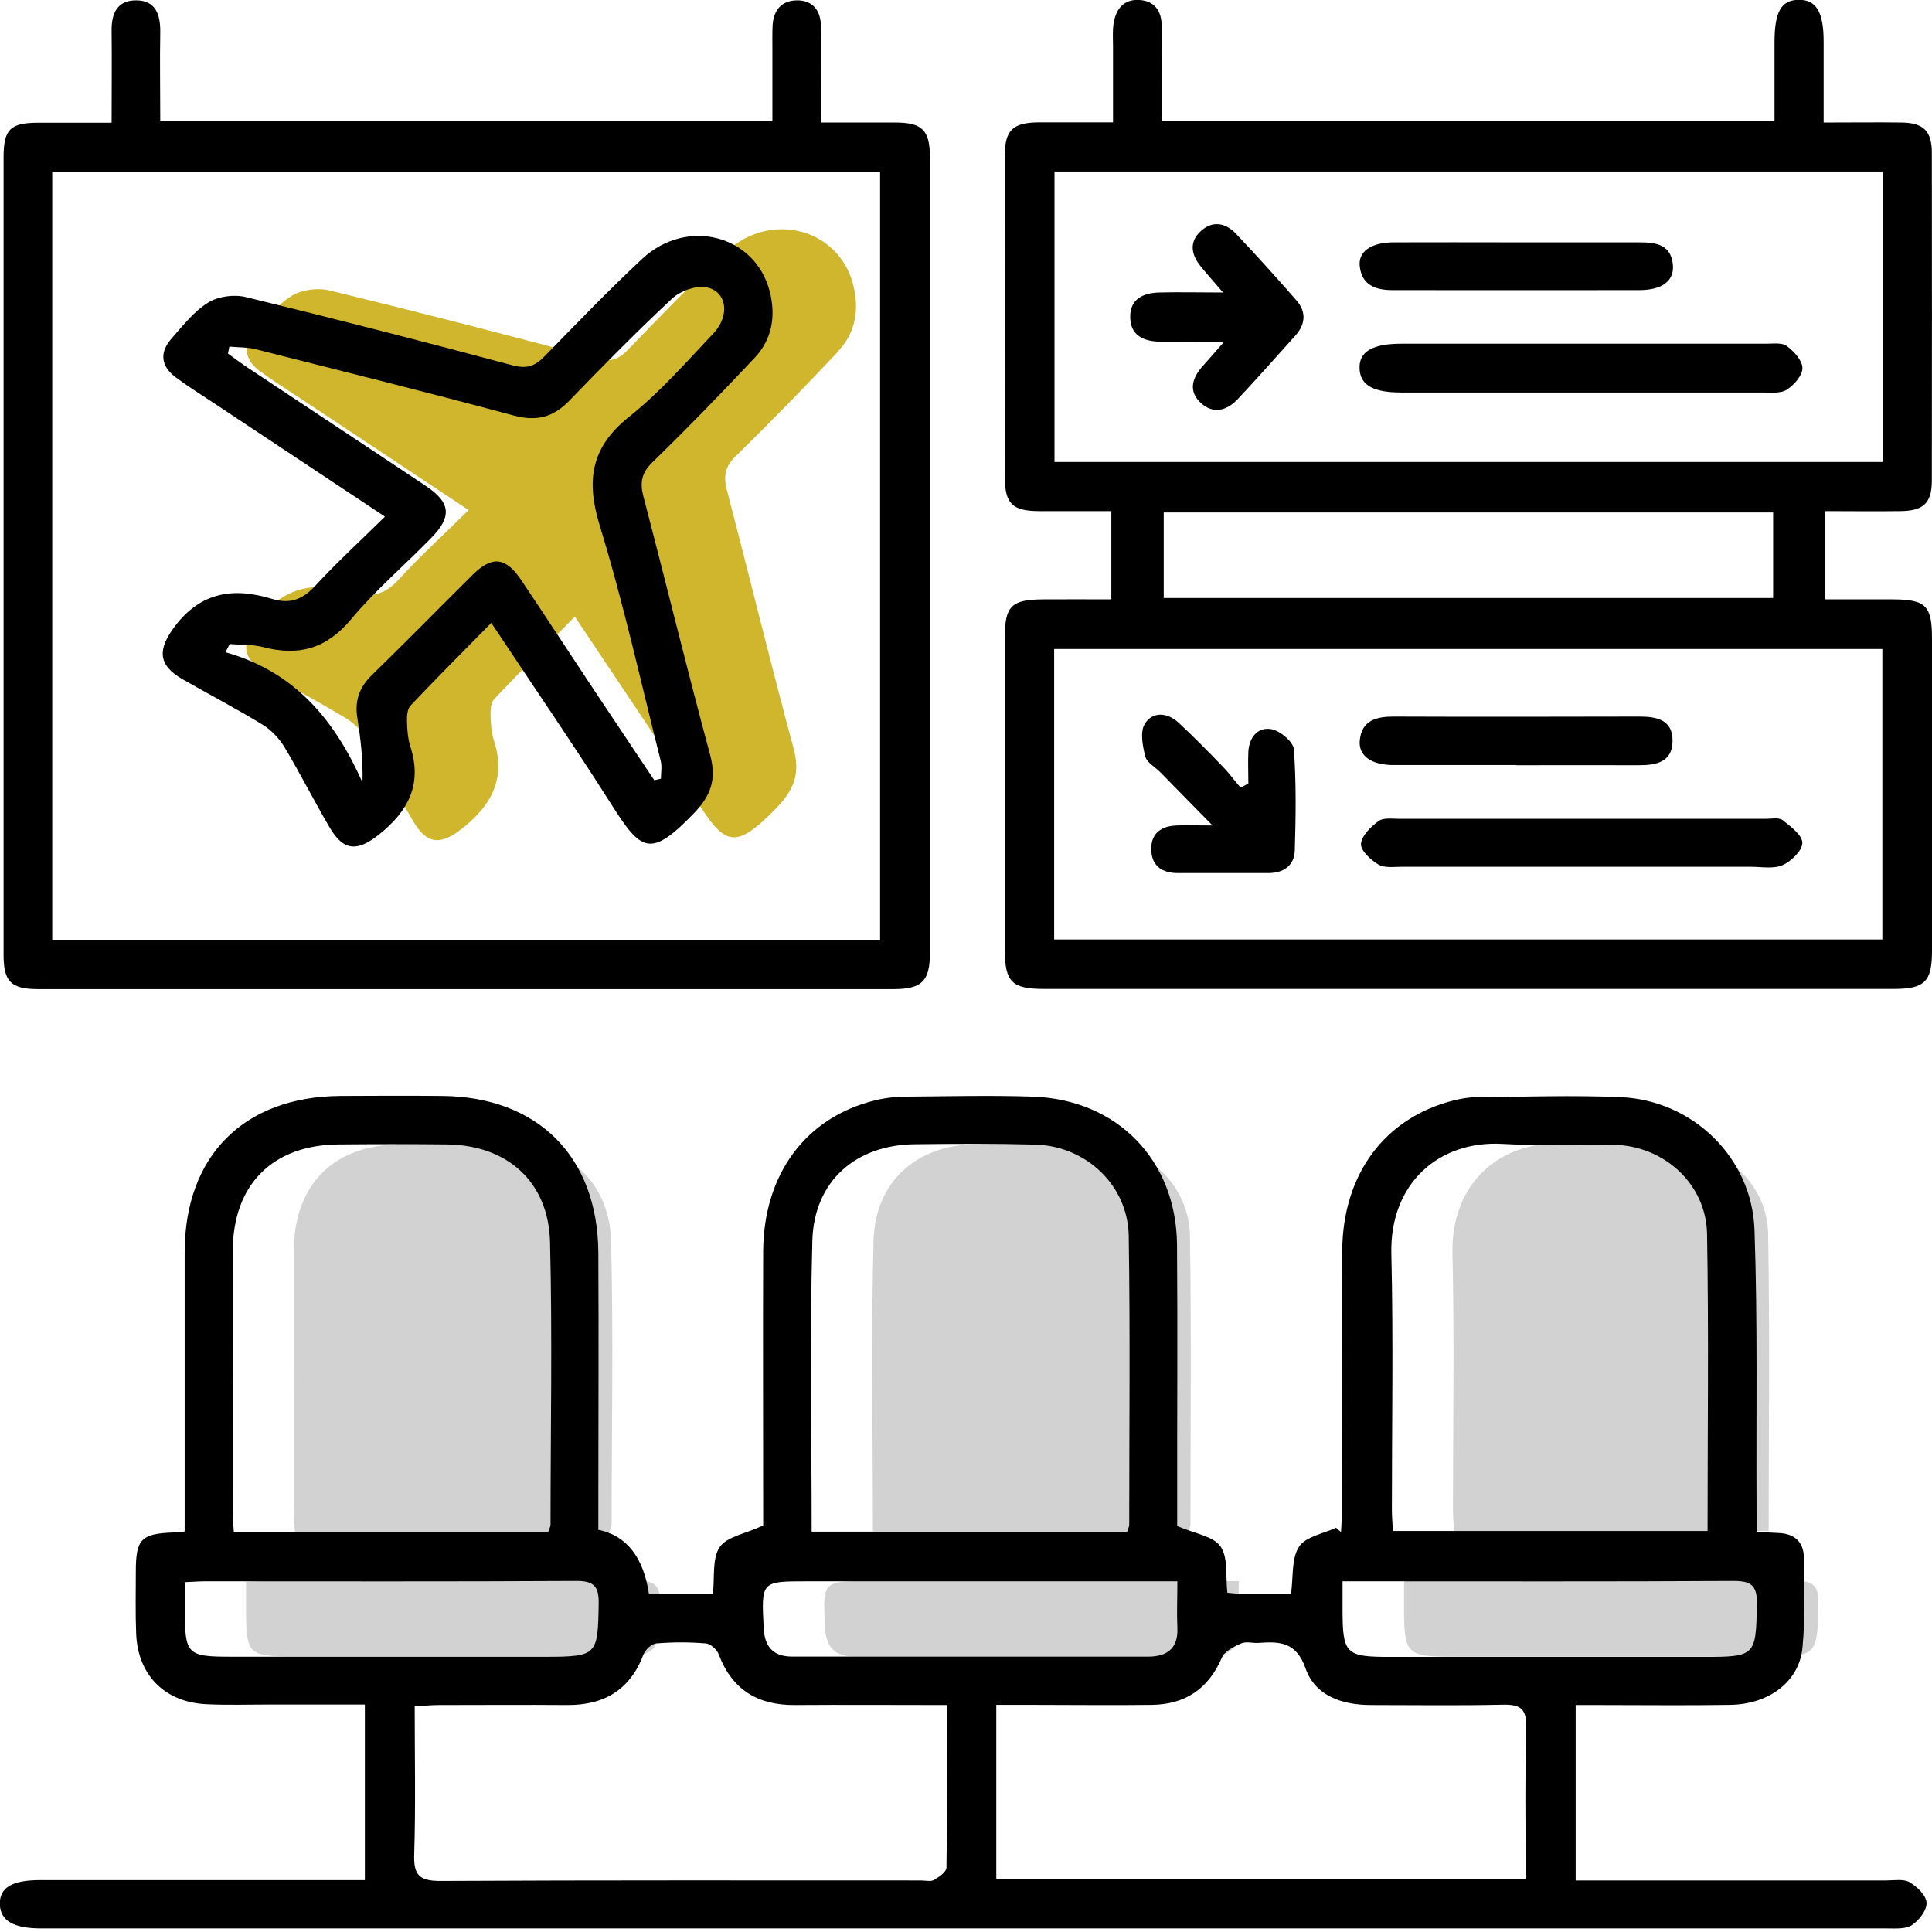 <svg width="62" height="62" viewBox="0 0 62 62" fill="none" xmlns="http://www.w3.org/2000/svg">
<g clip-path="url(#clip0_574_2341)">
<path d="M19.556 49.152C19.589 49.048 19.628 48.988 19.628 48.922C19.628 45.899 19.688 42.876 19.611 39.858C19.562 37.914 18.231 36.742 16.287 36.726C15.131 36.715 13.981 36.715 12.826 36.726C10.706 36.742 9.436 38.018 9.43 40.138C9.425 42.931 9.43 45.718 9.43 48.511C9.43 48.73 9.452 48.949 9.463 49.157H19.556V49.152Z" fill="#D1D2D1"/>
<path d="M27.371 53.155C31.193 53.155 35.011 53.155 38.833 53.155C39.435 53.155 39.786 52.882 39.753 52.224C39.731 51.764 39.753 51.31 39.753 50.74H27.864C26.39 50.74 26.401 50.74 26.478 52.252C26.511 52.849 26.79 53.15 27.371 53.155Z" fill="#D1D2D1"/>
<path d="M38.138 49.152C38.17 49.053 38.203 48.988 38.203 48.922C38.203 45.833 38.236 42.75 38.187 39.661C38.16 38.035 36.818 36.775 35.186 36.731C33.899 36.698 32.606 36.704 31.319 36.72C29.424 36.742 28.088 37.903 28.033 39.814C27.951 42.898 28.012 45.981 28.012 49.146H38.138V49.152Z" fill="#D1D2D1"/>
<path d="M21.183 51.463C21.194 50.883 21.018 50.724 20.443 50.729C16.478 50.751 12.508 50.74 8.543 50.74C8.362 50.74 8.181 50.757 7.896 50.767C7.896 51.091 7.896 51.337 7.896 51.589C7.896 53.1 7.951 53.155 9.43 53.155C12.776 53.155 16.117 53.155 19.463 53.155C21.133 53.155 21.15 53.111 21.177 51.458L21.183 51.463Z" fill="#D1D2D1"/>
<path d="M46.627 48.456C46.627 48.681 46.649 48.9 46.66 49.13H56.759C56.759 45.915 56.797 42.761 56.742 39.606C56.715 38.002 55.379 36.781 53.769 36.737C52.569 36.704 51.37 36.781 50.176 36.709C48.139 36.594 46.556 37.974 46.611 40.236C46.676 42.974 46.627 45.718 46.627 48.456Z" fill="#D1D2D1"/>
<path d="M46.601 53.166C49.947 53.166 53.288 53.166 56.634 53.166C58.315 53.166 58.321 53.133 58.354 51.48C58.37 50.833 58.135 50.724 57.56 50.729C53.66 50.751 49.761 50.74 45.867 50.74H45.057C45.057 51.091 45.057 51.337 45.057 51.589C45.057 53.079 45.139 53.166 46.601 53.166Z" fill="#D1D2D1"/>
<path d="M26.902 11.265C27.466 10.668 27.581 9.912 27.378 9.129C26.907 7.328 24.728 6.753 23.293 8.089C22.214 9.091 21.184 10.153 20.16 11.216C19.854 11.534 19.591 11.632 19.136 11.512C16.288 10.75 13.441 10.017 10.576 9.321C10.198 9.228 9.684 9.294 9.36 9.496C8.9 9.781 8.544 10.236 8.183 10.652C7.789 11.101 7.849 11.544 8.325 11.9C8.731 12.202 9.163 12.47 9.585 12.749C11.365 13.932 13.15 15.115 15.04 16.369C14.235 17.163 13.484 17.843 12.8 18.593C12.389 19.042 11.984 19.19 11.403 19.015C10.182 18.648 9.13 18.785 8.287 19.902C7.739 20.63 7.739 21.128 8.528 21.588C9.388 22.081 10.264 22.541 11.113 23.056C11.392 23.226 11.644 23.494 11.809 23.774C12.318 24.622 12.761 25.51 13.265 26.364C13.709 27.114 14.152 27.125 14.837 26.583C15.779 25.838 16.244 24.973 15.85 23.763C15.768 23.505 15.746 23.215 15.741 22.941C15.741 22.771 15.752 22.547 15.856 22.437C16.688 21.556 17.548 20.701 18.446 19.787C19.793 21.819 21.102 23.713 22.329 25.658C23.26 27.125 23.567 27.322 24.93 25.915C25.494 25.329 25.681 24.809 25.467 24.015C24.722 21.26 24.049 18.489 23.326 15.723C23.211 15.28 23.265 14.973 23.616 14.633C24.739 13.538 25.828 12.415 26.902 11.276V11.265Z" fill="#D0B62D"/>
<path d="M56.387 49.163C56.682 49.174 56.885 49.185 57.093 49.196C57.586 49.218 57.882 49.486 57.887 49.974C57.898 50.943 57.937 51.912 57.843 52.876C57.739 53.966 56.77 54.694 55.516 54.711C54.13 54.733 52.75 54.716 51.365 54.716C51.113 54.716 50.866 54.716 50.565 54.716V60.346H51.398C54.443 60.346 57.487 60.346 60.532 60.346C60.784 60.346 61.086 60.291 61.277 60.401C61.518 60.543 61.814 60.822 61.825 61.058C61.841 61.294 61.584 61.628 61.359 61.776C61.157 61.912 60.828 61.885 60.554 61.885C40.811 61.885 21.068 61.885 1.325 61.885C0.433 61.885 0.017 61.639 -0.005 61.118C-0.022 60.582 0.378 60.335 1.287 60.335C4.469 60.335 7.651 60.335 10.833 60.335H11.709V54.7C10.668 54.7 9.639 54.7 8.609 54.7C7.941 54.7 7.273 54.722 6.605 54.689C5.279 54.618 4.425 53.752 4.37 52.432C4.343 51.764 4.359 51.096 4.359 50.428C4.359 49.393 4.535 49.218 5.548 49.179C5.641 49.179 5.729 49.163 5.926 49.147C5.926 48.906 5.926 48.659 5.926 48.418C5.926 45.674 5.926 42.931 5.926 40.187C5.931 37.087 7.826 35.192 10.926 35.17C12.01 35.165 13.095 35.159 14.179 35.17C17.251 35.192 19.179 37.109 19.201 40.192C19.217 42.914 19.201 45.636 19.201 48.358C19.201 48.61 19.201 48.856 19.201 49.092C20.106 49.278 20.648 49.966 20.827 51.156H22.876C22.941 50.609 22.848 50.017 23.095 49.65C23.325 49.311 23.916 49.223 24.491 48.955C24.491 48.889 24.491 48.643 24.491 48.396C24.491 45.653 24.48 42.909 24.491 40.165C24.502 37.673 25.866 35.844 28.1 35.307C28.434 35.225 28.785 35.192 29.13 35.192C30.466 35.181 31.808 35.148 33.144 35.192C35.861 35.285 37.75 37.235 37.772 39.951C37.794 42.766 37.772 45.581 37.777 48.391C37.777 48.637 37.777 48.889 37.777 48.971C38.341 49.218 38.938 49.294 39.168 49.629C39.42 49.99 39.327 50.587 39.387 51.113C39.579 51.129 39.754 51.151 39.935 51.151C40.439 51.151 40.937 51.151 41.43 51.151C41.507 50.592 41.441 50.012 41.688 49.634C41.901 49.311 42.465 49.218 42.876 49.026L43.035 49.168C43.046 48.906 43.068 48.637 43.068 48.374C43.068 45.631 43.057 42.887 43.073 40.143C43.09 37.679 44.437 35.877 46.633 35.318C46.879 35.258 47.131 35.209 47.383 35.209C48.928 35.198 50.477 35.143 52.016 35.209C54.328 35.313 56.228 37.153 56.304 39.475C56.408 42.421 56.354 45.379 56.37 48.331C56.37 48.599 56.37 48.873 56.37 49.163H56.387ZM26.047 49.152H36.173C36.206 49.053 36.238 48.988 36.238 48.922C36.238 45.833 36.271 42.75 36.222 39.661C36.195 38.035 34.853 36.775 33.221 36.731C31.934 36.698 30.641 36.704 29.354 36.72C27.459 36.742 26.123 37.903 26.069 39.815C25.986 42.898 26.047 45.981 26.047 49.147V49.152ZM17.596 49.152C17.629 49.048 17.667 48.988 17.667 48.922C17.667 45.899 17.728 42.876 17.651 39.858C17.602 37.914 16.271 36.742 14.327 36.726C13.171 36.715 12.021 36.715 10.866 36.726C8.746 36.742 7.476 38.018 7.47 40.138C7.465 42.931 7.47 45.718 7.47 48.511C7.47 48.73 7.492 48.949 7.503 49.157H17.596V49.152ZM44.7 49.13H54.798C54.798 45.915 54.837 42.761 54.782 39.606C54.755 38.002 53.418 36.781 51.808 36.737C50.609 36.704 49.41 36.781 48.216 36.709C46.178 36.594 44.596 37.974 44.65 40.236C44.716 42.974 44.667 45.718 44.667 48.456C44.667 48.681 44.689 48.9 44.7 49.13ZM30.395 54.716C28.697 54.716 27.109 54.705 25.521 54.716C24.327 54.727 23.494 54.234 23.062 53.084C23.007 52.936 22.799 52.75 22.651 52.739C22.125 52.695 21.589 52.695 21.063 52.739C20.915 52.75 20.712 52.936 20.652 53.09C20.22 54.234 19.382 54.727 18.188 54.716C16.829 54.705 15.466 54.716 14.108 54.716C13.861 54.716 13.62 54.738 13.308 54.755C13.308 56.386 13.341 57.947 13.292 59.514C13.27 60.182 13.467 60.362 14.135 60.362C19.278 60.335 24.42 60.346 29.562 60.346C29.699 60.346 29.869 60.39 29.973 60.33C30.137 60.236 30.373 60.072 30.373 59.93C30.4 58.227 30.39 56.523 30.39 54.711L30.395 54.716ZM31.978 60.297H48.96C48.96 58.637 48.933 57.027 48.977 55.423C48.993 54.815 48.769 54.694 48.221 54.705C46.814 54.738 45.412 54.716 44.004 54.716C43.084 54.716 42.213 54.431 41.901 53.55C41.6 52.684 41.063 52.673 40.379 52.723C40.198 52.734 39.984 52.668 39.831 52.739C39.601 52.843 39.3 52.986 39.212 53.194C38.779 54.201 38.029 54.7 36.956 54.711C35.713 54.727 34.464 54.711 33.221 54.711C32.816 54.711 32.405 54.711 31.972 54.711V60.291L31.978 60.297ZM37.783 50.746H36.874C33.215 50.746 29.557 50.746 25.893 50.746C24.42 50.746 24.431 50.746 24.508 52.257C24.541 52.854 24.82 53.155 25.4 53.161C29.223 53.161 33.04 53.161 36.863 53.161C37.465 53.161 37.816 52.887 37.783 52.23C37.761 51.77 37.783 51.315 37.783 50.746ZM5.931 50.779C5.931 51.102 5.931 51.348 5.931 51.6C5.931 53.112 5.986 53.166 7.465 53.166C10.811 53.166 14.152 53.166 17.498 53.166C19.168 53.166 19.184 53.123 19.212 51.469C19.223 50.888 19.047 50.729 18.473 50.735C14.508 50.757 10.537 50.746 6.572 50.746C6.391 50.746 6.211 50.762 5.926 50.773L5.931 50.779ZM43.084 50.746C43.084 51.096 43.084 51.343 43.084 51.595C43.084 53.084 43.166 53.172 44.629 53.172C47.975 53.172 51.315 53.172 54.661 53.172C56.343 53.172 56.348 53.139 56.381 51.485C56.398 50.839 56.162 50.729 55.587 50.735C51.688 50.757 47.788 50.746 43.895 50.746H43.084Z" fill="black"/>
<path d="M58.523 3.932C59.421 3.932 60.226 3.921 61.031 3.932C61.727 3.943 61.995 4.206 61.995 4.901C62 8.406 62 11.911 61.995 15.422C61.995 16.145 61.727 16.397 60.976 16.402C60.193 16.413 59.415 16.402 58.578 16.402V19.234C59.295 19.234 60.018 19.234 60.746 19.234C61.803 19.239 62 19.436 62 20.488C62 23.834 62 27.174 62 30.521C62 31.501 61.765 31.736 60.774 31.736C51.683 31.736 42.597 31.736 33.506 31.736C32.471 31.736 32.246 31.512 32.246 30.477C32.246 27.131 32.246 23.79 32.246 20.444C32.246 19.447 32.46 19.239 33.478 19.234C34.191 19.228 34.902 19.234 35.664 19.234V16.402C34.913 16.402 34.136 16.402 33.364 16.402C32.487 16.402 32.246 16.167 32.246 15.301C32.241 11.862 32.241 8.428 32.246 4.989C32.246 4.173 32.504 3.932 33.336 3.927C34.092 3.927 34.853 3.927 35.718 3.927C35.718 3.089 35.718 2.295 35.718 1.495C35.718 1.243 35.697 0.986 35.74 0.734C35.817 0.274 36.074 -0.038 36.578 -8.24736e-05C37.044 0.033 37.268 0.345 37.279 0.794C37.296 1.533 37.29 2.273 37.29 3.007C37.29 3.28 37.29 3.554 37.29 3.877H56.946C56.946 3.045 56.946 2.201 56.946 1.364C56.946 0.378 57.159 -8.24738e-05 57.723 -0.006C58.287 -0.011 58.523 0.383 58.523 1.342C58.523 2.169 58.523 2.996 58.523 3.927V3.932ZM60.418 14.819V5.504H33.84V14.825H60.418V14.819ZM33.829 20.827V30.148H60.407V20.827H33.829ZM56.902 16.446H37.345V19.19H56.902V16.446Z" fill="black"/>
<path d="M3.582 3.932C3.582 2.886 3.593 1.944 3.582 1.002C3.571 0.438 3.757 0.006 4.371 0.011C4.989 0.011 5.148 0.46 5.143 1.019C5.126 1.961 5.143 2.903 5.143 3.888H24.787C24.787 3.127 24.787 2.355 24.787 1.583C24.787 1.331 24.782 1.073 24.793 0.822C24.82 0.34 25.066 0.022 25.559 0.011C26.052 7.30669e-05 26.326 0.307 26.342 0.794C26.364 1.462 26.353 2.13 26.359 2.799C26.359 3.144 26.359 3.489 26.359 3.932C27.18 3.932 27.958 3.932 28.73 3.932C29.59 3.932 29.842 4.173 29.842 5.044C29.842 13.555 29.842 22.065 29.842 30.576C29.842 31.485 29.584 31.737 28.692 31.742C19.535 31.742 10.378 31.742 1.227 31.742C0.351 31.742 0.115 31.501 0.115 30.641C0.115 22.109 0.115 13.576 0.115 5.044C0.115 4.151 0.329 3.943 1.211 3.938C1.966 3.938 2.728 3.938 3.582 3.938V3.932ZM1.676 30.176H28.243V5.509H1.676V30.176Z" fill="black"/>
<path d="M50.788 11.03C52.749 11.03 54.709 11.03 56.67 11.03C56.9 11.03 57.185 10.986 57.343 11.106C57.573 11.276 57.842 11.572 57.842 11.813C57.842 12.054 57.573 12.355 57.338 12.508C57.152 12.629 56.85 12.596 56.599 12.596C52.721 12.596 48.849 12.596 44.972 12.596C44.068 12.596 43.657 12.361 43.63 11.84C43.603 11.287 44.035 11.03 44.972 11.03C46.911 11.03 48.849 11.03 50.782 11.03H50.788Z" fill="black"/>
<path d="M39.271 10.964C38.455 10.964 37.836 10.97 37.217 10.964C36.702 10.953 36.281 10.772 36.27 10.186C36.259 9.595 36.681 9.403 37.195 9.387C37.814 9.37 38.438 9.387 39.249 9.387C38.937 9.02 38.718 8.779 38.515 8.527C38.219 8.155 38.165 7.749 38.537 7.415C38.904 7.076 39.326 7.147 39.649 7.486C40.317 8.187 40.963 8.905 41.604 9.639C41.922 10 41.9 10.4 41.577 10.761C40.963 11.446 40.35 12.136 39.72 12.81C39.38 13.171 38.948 13.297 38.553 12.947C38.121 12.563 38.252 12.125 38.608 11.736C38.789 11.534 38.964 11.331 39.276 10.975L39.271 10.964Z" fill="black"/>
<path d="M48.642 7.777C49.978 7.777 51.309 7.777 52.645 7.777C53.171 7.777 53.637 7.87 53.686 8.511C53.724 9.015 53.341 9.305 52.624 9.31C49.978 9.316 47.333 9.31 44.688 9.31C44.151 9.31 43.708 9.157 43.637 8.555C43.576 8.073 43.998 7.782 44.71 7.777C46.019 7.771 47.333 7.777 48.642 7.777Z" fill="black"/>
<path d="M50.719 27.816C48.808 27.816 46.891 27.816 44.98 27.816C44.728 27.816 44.427 27.859 44.235 27.744C43.989 27.597 43.66 27.295 43.676 27.082C43.693 26.819 43.994 26.529 44.24 26.348C44.399 26.233 44.684 26.277 44.914 26.277C48.83 26.277 52.751 26.277 56.667 26.277C56.853 26.277 57.088 26.227 57.209 26.32C57.466 26.523 57.839 26.802 57.839 27.049C57.839 27.295 57.483 27.64 57.209 27.761C56.919 27.892 56.53 27.816 56.185 27.816C54.367 27.816 52.543 27.816 50.725 27.816H50.719Z" fill="black"/>
<path d="M40.061 25.148C40.061 24.803 40.045 24.464 40.061 24.119C40.089 23.659 40.368 23.319 40.806 23.401C41.085 23.456 41.507 23.807 41.523 24.053C41.6 25.132 41.584 26.216 41.551 27.295C41.534 27.777 41.195 28.018 40.702 28.018C39.733 28.018 38.763 28.018 37.794 28.018C37.279 28.018 36.94 27.772 36.945 27.235C36.945 26.726 37.285 26.507 37.761 26.49C38.079 26.479 38.396 26.49 38.911 26.49C38.265 25.833 37.745 25.302 37.224 24.771C37.06 24.606 36.803 24.469 36.753 24.278C36.671 23.938 36.578 23.489 36.737 23.232C36.983 22.826 37.46 22.859 37.816 23.188C38.309 23.642 38.774 24.119 39.24 24.601C39.442 24.809 39.617 25.05 39.809 25.274L40.045 25.154L40.061 25.148Z" fill="black"/>
<path d="M48.658 24.551C47.343 24.551 46.029 24.551 44.715 24.551C44.014 24.551 43.592 24.256 43.636 23.768C43.696 23.116 44.162 22.996 44.731 22.996C47.36 23.007 49.983 23.001 52.612 22.996C53.171 22.996 53.68 23.1 53.674 23.779C53.669 24.453 53.154 24.557 52.601 24.557C51.287 24.551 49.972 24.557 48.658 24.557V24.551Z" fill="black"/>
<path d="M12.36 16.583C10.47 15.329 8.691 14.151 6.905 12.963C6.484 12.684 6.051 12.415 5.646 12.114C5.164 11.758 5.109 11.315 5.503 10.866C5.87 10.449 6.226 9.989 6.681 9.71C7.004 9.507 7.519 9.442 7.897 9.535C10.755 10.23 13.609 10.964 16.456 11.725C16.911 11.846 17.174 11.747 17.48 11.43C18.51 10.373 19.534 9.31 20.613 8.302C22.048 6.972 24.228 7.541 24.699 9.343C24.901 10.126 24.786 10.876 24.222 11.479C23.149 12.618 22.059 13.746 20.936 14.836C20.591 15.175 20.531 15.477 20.646 15.926C21.369 18.686 22.043 21.463 22.787 24.217C23.001 25.011 22.82 25.532 22.251 26.118C20.887 27.525 20.58 27.328 19.649 25.86C18.417 23.916 17.114 22.021 15.766 19.989C14.863 20.904 14.008 21.764 13.176 22.64C13.072 22.75 13.056 22.974 13.061 23.144C13.066 23.418 13.088 23.703 13.171 23.965C13.559 25.176 13.094 26.041 12.157 26.786C11.473 27.328 11.029 27.317 10.586 26.567C10.082 25.712 9.638 24.825 9.129 23.976C8.959 23.697 8.707 23.429 8.433 23.259C7.59 22.744 6.708 22.284 5.848 21.791C5.06 21.337 5.06 20.833 5.607 20.104C6.451 18.987 7.502 18.845 8.724 19.217C9.304 19.392 9.709 19.245 10.12 18.796C10.805 18.051 11.555 17.366 12.36 16.572V16.583ZM20.997 25.039L21.21 24.989C21.21 24.803 21.248 24.606 21.205 24.425C20.569 21.906 20.011 19.36 19.25 16.879C18.8 15.416 18.959 14.354 20.197 13.368C21.183 12.585 22.026 11.616 22.897 10.696C23.445 10.115 23.319 9.327 22.65 9.217C22.311 9.162 21.823 9.343 21.566 9.584C20.438 10.636 19.354 11.736 18.28 12.848C17.76 13.39 17.229 13.533 16.484 13.335C13.729 12.591 10.963 11.906 8.198 11.205C7.929 11.139 7.639 11.15 7.36 11.123L7.316 11.347C7.513 11.49 7.71 11.638 7.913 11.775C9.83 13.051 11.752 14.316 13.669 15.597C14.463 16.128 14.512 16.578 13.833 17.268C12.979 18.144 12.042 18.943 11.265 19.874C10.476 20.822 9.583 21.063 8.45 20.767C8.105 20.679 7.732 20.696 7.371 20.669L7.234 20.931C9.457 21.55 10.744 23.111 11.632 25.11C11.653 24.371 11.571 23.703 11.467 23.034C11.38 22.492 11.527 22.059 11.933 21.665C13.023 20.603 14.085 19.518 15.169 18.445C15.794 17.826 16.232 17.875 16.73 18.62C17.513 19.787 18.28 20.964 19.058 22.136C19.704 23.106 20.35 24.069 20.997 25.039Z" fill="black"/>
</g>
<defs>
<clipPath id="clip0_574_2341">
<rect width="62" height="61.896" fill="white"/>
</clipPath>
</defs>
</svg>
